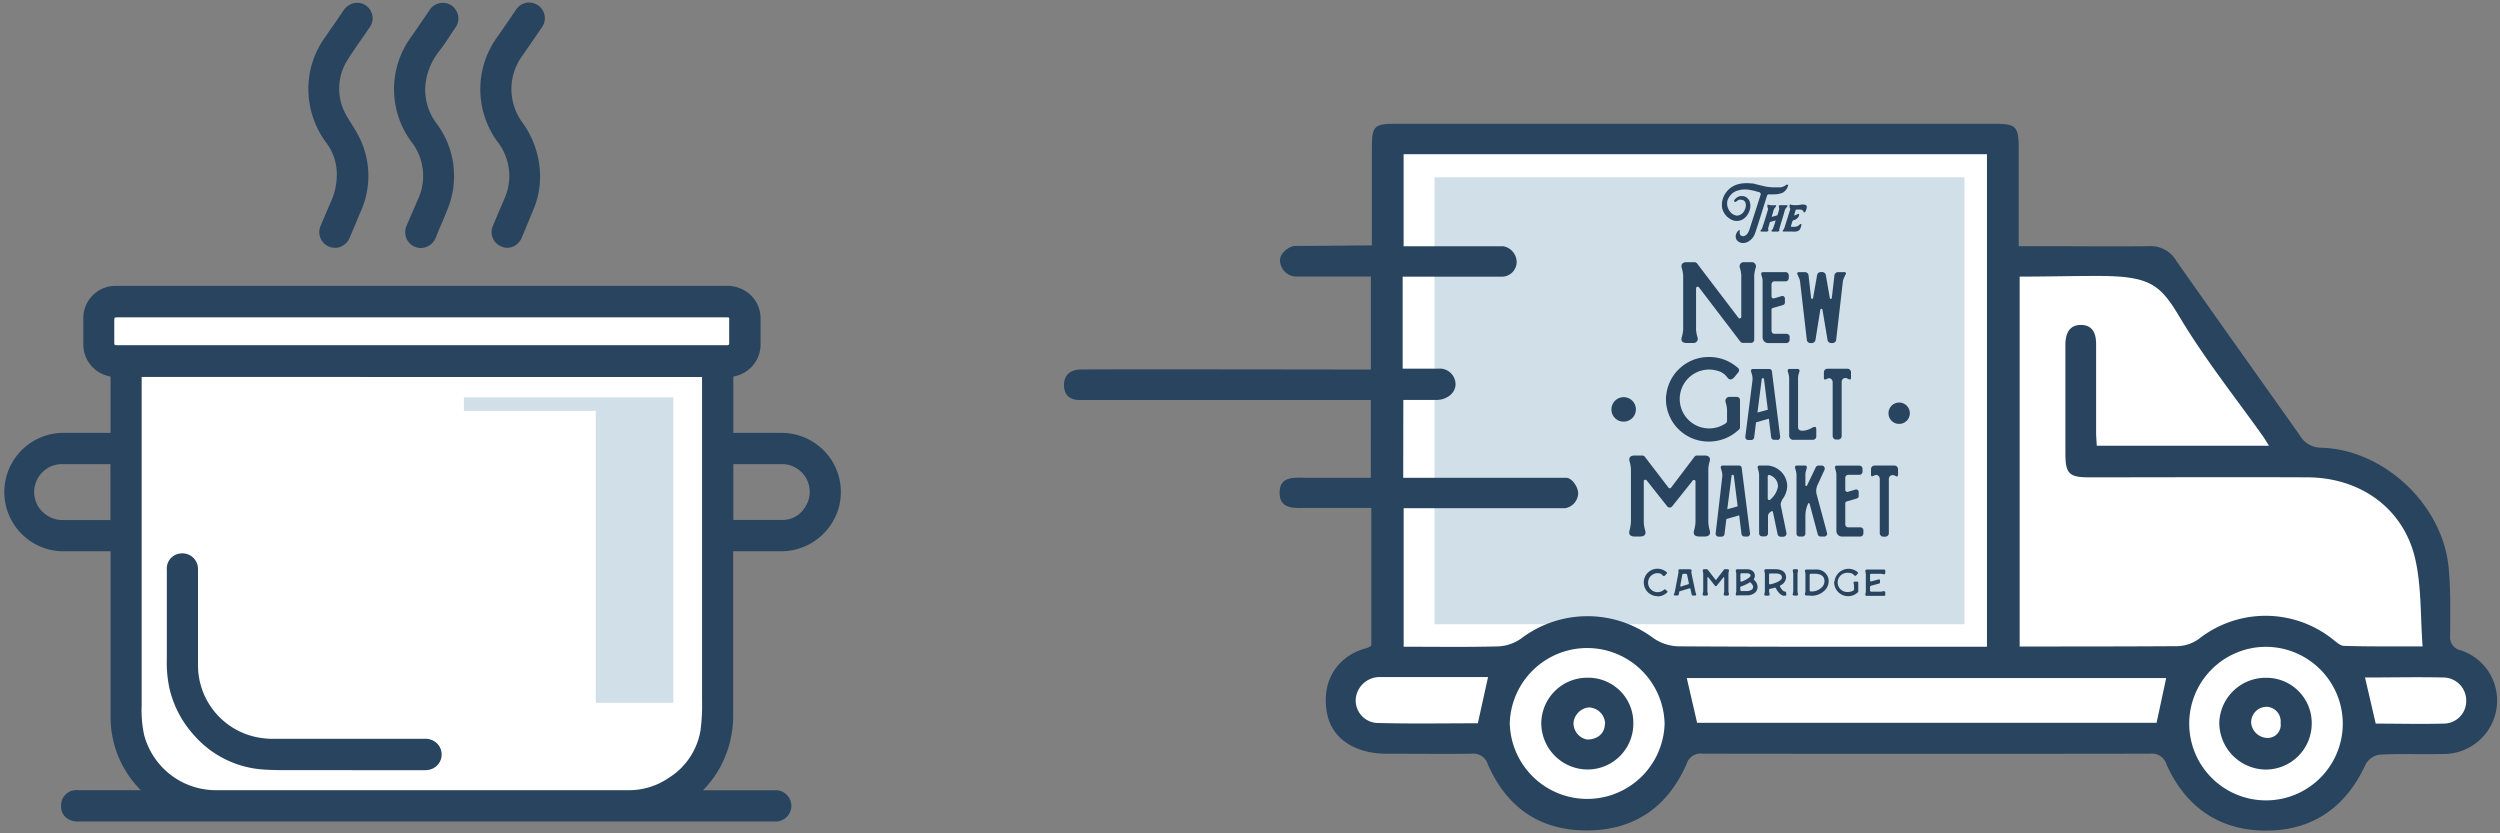 <svg id="Layer_1" data-name="Layer 1" xmlns="http://www.w3.org/2000/svg" width="450" height="150" viewBox="0 0 450 150"><rect x="0" y="0" width="450" height="150" fill="#808080" stroke="none"/><defs><style>.cls-1{fill:#fff;}.cls-2{fill:#d0dfe8;}.cls-3{fill:#28445f;}</style></defs><title>cook</title><path class="cls-1" d="M408.07,147.05c-7.41,0-12.78-3.59-16-10.66a4.71,4.71,0,0,0-4.79-3.16l-39.81,0q-20.39,0-40.75,0a4.62,4.62,0,0,0-4.67,3c-3.13,7.16-8.54,10.8-16.08,10.8s-12.91-3.63-16-10.7a4.68,4.68,0,0,0-4.76-3.12h-.12c-2.38,0-4.75,0-7.13,0h-8c-4.89,0-8.19-2.17-8.83-5.78-.82-4.59,1.44-8.24,5.76-9.32a3.06,3.06,0,0,0,1.18-.6l.15-.1.94-.59v-1.11c0-6.11.05-50.82.08-74.77l0-14.71a11.77,11.77,0,0,1,.13-2.29,11.52,11.52,0,0,1,2.17-.13H359.21a10.29,10.29,0,0,1,2.29.15,11.8,11.8,0,0,1,.16,2.42V45.88h6.7l5.24,0H379c3.17,0,5.76,0,8.14-.07h.14a3.32,3.32,0,0,1,3.11,1.74q6.67,9.53,13.43,19,4.4,6.21,8.79,12.42a6.46,6.46,0,0,0,5.47,3.12c10.21.29,20,9.53,21,19.76.31,3.26.29,6.65.28,9.93v2.07a4.36,4.36,0,0,0,3.22,4.59,7.52,7.52,0,0,1,5.12,8.42,7.65,7.65,0,0,1-7.66,6.34c-.92,0-1.83,0-2.75,0h-4.13c-1.24,0-2.88,0-4.56.09a5.49,5.49,0,0,0-4.24,2.85c-3.25,7.11-8.62,10.77-16,10.85Z"/><path class="cls-1" d="M130.76,63.43a1.54,1.54,0,0,0,1.74-1.75c0-1.36,0-2.71,0-4.06a2.19,2.19,0,0,0-.09-.68c-.27-.79-.71-1-1.81-1H21.23c-1.36,0-1.86.52-1.87,1.89v3.8c0,1.31.54,1.84,1.85,1.84Z"/><path class="cls-1" d="M24.3,66.65c0,.27,0,55.82,0,59.6a25.64,25.64,0,0,0,.47,6.3,14.47,14.47,0,0,0,13.78,10.88c6,0,68.28,0,74.3,0a14.29,14.29,0,0,0,8.25-2.44,13.63,13.63,0,0,0,6.19-9.53,44.17,44.17,0,0,0,.28-6.31c0-7.22,0-57.43,0-58.52Z"/><rect class="cls-2" x="258.21" y="31.92" width="95.39" height="80.44"/><path class="cls-3" d="M298.34,107.31A2.47,2.47,0,1,1,300,103a.18.18,0,0,1,0,.27l-.17.16s0,0-.12.15-.33.14-.43,0a1,1,0,0,0-.4-.33,1.71,1.71,0,1,0-.51,3.34,1.74,1.74,0,0,0,1.17-.46.18.18,0,0,1,.25,0l.29.25a.19.19,0,0,1,0,.27,2.46,2.46,0,0,1-1.72.7"/><path class="cls-3" d="M301.55,107.2c-.32,0-.25-.26-.21-.34a1.28,1.28,0,0,0,.12-.29l.65-3.4a.85.85,0,0,0,0-.35c0-.09-.07-.35.3-.35h1.76c.37,0,.33.26.3.35a.91.91,0,0,0,0,.4l.72,3.4a1.12,1.12,0,0,0,.1.24c0,.08.11.3-.17.34h-.43a.18.18,0,0,1-.18-.15l-.21-1a.19.19,0,0,0-.24-.14c-1,.31-1.45.44-1.67.5a.18.18,0,0,0-.13.15l-.09.47a.19.19,0,0,1-.19.15h-.4m1.16-1.66,1.19-.37A.18.18,0,0,0,304,105l-.33-1.57a.19.19,0,0,0-.19-.15H303a.18.18,0,0,0-.18.15l-.37,1.94a.19.19,0,0,0,.24.22"/><path class="cls-3" d="M310.21,103.93,309,105.44a.2.2,0,0,1-.3,0l-1.2-1.52a.1.1,0,0,0-.17.06v2.44a2.31,2.31,0,0,0,.08.44c0,.09.08.35-.29.35h-.33c-.37,0-.33-.26-.3-.35a2.28,2.28,0,0,0,.09-.49h0v-3.14a2,2,0,0,0-.08-.42c0-.09-.07-.35.3-.35h.44a.18.18,0,0,1,.15.08l1.39,1.8a.09.09,0,0,0,.15,0l1.38-1.8a.18.18,0,0,1,.15-.08h.44c.37,0,.33.26.3.35a1.66,1.66,0,0,0-.08.4v3.18a2.27,2.27,0,0,0,.08.47c0,.09.07.35-.29.35h-.33c-.37,0-.33-.26-.3-.35a1.74,1.74,0,0,0,.08-.47V104a.1.1,0,0,0-.17-.06"/><path class="cls-3" d="M312.75,107.21c-.37,0-.33-.26-.3-.35a2.69,2.69,0,0,0,.08-.45v-3.14a2.45,2.45,0,0,0-.08-.44c0-.1-.07-.36.3-.36h1.6a1.66,1.66,0,0,1,1.16.34,1.08,1.08,0,0,1,.36.82.89.89,0,0,1-.14.52.19.19,0,0,0,0,.24,1.69,1.69,0,0,1,.63,1.25,1.39,1.39,0,0,1-.41,1,2.17,2.17,0,0,1-1.43.52h-1.79m.54-3.78v1.13a.19.19,0,0,0,.26.18c.88-.36,1.58-.82,1.57-1.08a.38.38,0,0,0-.11-.27,1,1,0,0,0-.62-.15h-.91a.18.18,0,0,0-.19.19Zm0,2.82a.19.19,0,0,0,.19.19h1a1.5,1.5,0,0,0,.92-.3.69.69,0,0,0,.18-.49c0-.23-.28-.56-.44-.73a.17.17,0,0,0-.23,0,7.55,7.55,0,0,1-1.54.71.2.2,0,0,0-.12.18Z"/><path class="cls-3" d="M321.53,107a.19.19,0,0,1-.17.23h-.13a.75.75,0,0,1-.21,0c-.61-.13-1.08-.8-1.37-1.35a.19.19,0,0,0-.22-.09c-.32.09-.62.16-.85.21a.19.19,0,0,0-.15.18v.21h0a2.14,2.14,0,0,0,.09.48c0,.1.07.33-.26.35h-.42a.25.25,0,0,1-.25-.35,1.74,1.74,0,0,0,.09-.43v-3.14h0a2.14,2.14,0,0,0-.09-.48c0-.1-.07-.36.3-.36h1.82c1.59.07,1.8,1,1.78,1.56a1.67,1.67,0,0,1-1,1.34.19.19,0,0,0-.08.26c.24.42.54.8.81.86h.08a.2.2,0,0,1,.2.15Zm-.79-3c0-.37-.11-.74-1.06-.78h-1.06a.2.2,0,0,0-.19.19V105a.19.19,0,0,0,.24.18c1-.23,2.05-.68,2.07-1.19"/><path class="cls-3" d="M323.37,107.21H323c-.37,0-.33-.26-.29-.35a3.34,3.34,0,0,0,.08-.48v-3.09a3.26,3.26,0,0,0-.08-.47c0-.1-.07-.34.26-.36h.39c.34,0,.3.26.27.36a2,2,0,0,0-.08.49h0v3.07h0a2,2,0,0,0,.08.49c0,.09.07.35-.3.35"/><path class="cls-3" d="M325.84,107.19h-.64c-.37,0-.33-.25-.3-.35a2,2,0,0,0,.08-.48v-3a1.9,1.9,0,0,0-.08-.48c0-.1-.07-.36.3-.36h.18c.49,0,1.3,0,1.43,0a2.15,2.15,0,0,1,2.31,1.65,2.36,2.36,0,0,1-.51,1.93,3.35,3.35,0,0,1-2.77,1.13m.09-.77a2.6,2.6,0,0,0,2.09-.84,1.53,1.53,0,0,0,.36-1.29c-.1-.46-.38-1-1.61-1.06h-.84a.2.2,0,0,0-.19.19v2.82a.18.18,0,0,0,.19.18"/><path class="cls-3" d="M330.22,104.64a2.54,2.54,0,0,1,4-1.78h0l.17.13a.18.18,0,0,1,0,.26l-.24.29s0,0,0,0c-.18.18-.31.1-.41,0a.92.92,0,0,0-.36-.29,1.68,1.68,0,0,0-.74-.14,1.73,1.73,0,1,0,0,3.45,1.87,1.87,0,0,0,1-.29.22.22,0,0,0,.09-.16v-.66a2,2,0,0,0-.08-.42c0-.09-.07-.31.23-.34h.42a.19.19,0,0,1,.19.19v1.59a.21.21,0,0,1-.07.14l-.08.07a2.52,2.52,0,0,1-4.19-2"/><path class="cls-3" d="M335.85,106.36v-3a2,2,0,0,0-.08-.48c0-.1-.07-.36.3-.36h3.09a.18.18,0,0,1,.19.19v.38c0,.34-.26.3-.35.27a1.81,1.81,0,0,0-.47-.08H336.8a.19.19,0,0,0-.19.19v1a.19.19,0,0,0,.19.19l1.41-.38a.19.19,0,0,1,.19.19v.38a.18.18,0,0,1-.19.19l-1.41.39a.19.19,0,0,0-.19.19v.69a.2.2,0,0,0,.19.19h1.74a3,3,0,0,0,.46-.08c.09,0,.33-.07.35.25v.4a.19.19,0,0,1-.19.19h-3.09c-.37,0-.33-.26-.3-.35a2,2,0,0,0,.08-.49"/><path class="cls-3" d="M316,48.27a6.15,6.15,0,0,0-.24,1.34V61.13a.58.58,0,0,1-.59.59h-1.45a.59.59,0,0,1-.46-.23l-7.45-9.77a.29.29,0,0,0-.52.17v7.5a6.33,6.33,0,0,0,.24,1.27.76.76,0,0,1-.75,1.08h-1.3c-1-.07-.85-.8-.75-1.08a6.77,6.77,0,0,0,.24-1.29V49.56a6.77,6.77,0,0,0-.24-1.29c-.1-.28-.21-1,.75-1.08H305a.61.61,0,0,1,.47.23l7.44,9.78a.29.29,0,0,0,.52-.18V49.5a6.37,6.37,0,0,0-.23-1.23.75.75,0,0,1,.74-1.08h1.3a.76.76,0,0,1,.76,1.08"/><path class="cls-3" d="M322.13,60.67v.5a.58.58,0,0,1-.58.58h-3.28a1,1,0,0,1-1-1V50.47a2.34,2.34,0,0,0-.07-.45l-.18-.63a.32.32,0,0,1,.31-.41h4.07a.58.58,0,0,1,.58.58v.5a.58.58,0,0,1-.58.58h-2a.53.53,0,0,0-.53.53v2.26a.38.38,0,0,0,.47.27l1.38-.41a.44.44,0,0,1,.56.43v.75a.45.45,0,0,1-.31.42l-1.84.54a.37.37,0,0,0-.26.29v3.84a.53.53,0,0,0,.53.53h2.17a.58.58,0,0,1,.58.58"/><path class="cls-3" d="M332.2,49.39l-.29.63a2.61,2.61,0,0,0-.19.6l-1.21,10.55a.66.66,0,0,1-.66.58h-.24a.66.66,0,0,1-.65-.55l-.91-5.41a.2.2,0,0,0-.4,0l-.87,5.41a.67.67,0,0,1-.66.55h-.24a.65.65,0,0,1-.65-.58L324,50.58a2.43,2.43,0,0,0-.18-.56l-.28-.63a.27.27,0,0,1,.24-.41h1.1a.66.66,0,0,1,.66.59l.46,4.09a.18.18,0,0,0,.35,0l.73-4.14a.66.66,0,0,1,.65-.55H328a.66.66,0,0,1,.65.55l.72,4.15a.18.18,0,0,0,.35,0l.48-4.1a.66.66,0,0,1,.66-.59H332a.27.27,0,0,1,.24.41"/><path class="cls-3" d="M290.06,73.71a2.2,2.2,0,1,1,2.2,2.18,2.17,2.17,0,0,1-2.2-2.18"/><path class="cls-3" d="M299.91,71.26a7.69,7.69,0,0,1,7.53-7,7.77,7.77,0,0,1,4.85,1.53h0l.52.41a.57.57,0,0,1,.1.8l-.73.89-.08.08c-.54.57-.94.32-1.25-.12a3.09,3.09,0,0,0-1.11-.9,5.63,5.63,0,0,0-2.27-.43,5.3,5.3,0,1,0,3.13,9.7.55.55,0,0,0,.27-.48v-2a5.85,5.85,0,0,0-.24-1.3.72.72,0,0,1,.69-1l.13,0h1.17a.58.58,0,0,1,.58.57v4.9a.57.57,0,0,1-.19.42l-.27.23a7.8,7.8,0,0,1-5.14,1.92,7.65,7.65,0,0,1-7.71-8.17"/><path class="cls-3" d="M319.88,79.17h-.54a.54.54,0,0,1-.53-.46l-.37-3s0,0,0,0l-.05-.35-2.31.67-.1.84h0l-.23,1.87a.53.53,0,0,1-.52.46h-.54a.53.53,0,0,1-.53-.6l1.28-10.08a2.7,2.7,0,0,0-.08-1.06l-.18-.64a.32.32,0,0,1,.31-.4h3a.45.45,0,0,1,.45.4l1.49,11.78a.53.53,0,0,1-.52.6m-1.7-5.45-.69-5.5a.21.21,0,0,0-.2-.19h0a.22.22,0,0,0-.21.2l-.77,6Z"/><path class="cls-3" d="M326.93,77.18v1.37a.62.62,0,0,1-.62.62h-3.53a.73.73,0,0,1-.73-.73V68a2.18,2.18,0,0,0-.09-.56l-.17-.63a.31.31,0,0,1,.31-.4h1.5a.32.32,0,0,1,.31.4l-.18.63a2.71,2.71,0,0,0-.08.55v8.91a.61.61,0,0,0,.61.62h.4a3.61,3.61,0,0,0,1.25-.37c.25-.13,1-.62,1,0"/><path class="cls-3" d="M333.18,67v1c0,.22-.13.37-.26.31l-.4-.18a.7.7,0,0,0-.7,0,.69.69,0,0,0-.32.57v9.78a.64.64,0,0,1-.63.64h-.35a.64.64,0,0,1-.64-.64V68.79c0-.36-.32-.78-.72-.71a3.41,3.41,0,0,0-.6.24c-.13.06-.26-.1-.26-.31V67a.64.64,0,0,1,.64-.63h3.6a.64.64,0,0,1,.64.63h0"/><path class="cls-3" d="M339.93,74.39a1.92,1.92,0,1,1,1.92,1.91,1.9,1.9,0,0,1-1.92-1.91"/><path class="cls-3" d="M304.69,86.5,301,91.13a.57.57,0,0,1-.91,0l-3.69-4.66a.29.29,0,0,0-.52.18v7.5a6.59,6.59,0,0,0,.25,1.34c.1.29.22,1.08-.91,1.08h-1c-1.13,0-1-.79-.91-1.08a7.47,7.47,0,0,0,.26-1.49h0V84.37a6.86,6.86,0,0,0-.24-1.3c-.1-.29-.22-1.08.91-1.08h1.37a.59.59,0,0,1,.46.23l4.26,5.56a.29.29,0,0,0,.46,0L305,82.22a.59.59,0,0,1,.46-.23h1.37c1.12,0,1,.79.9,1.08a6.29,6.29,0,0,0-.23,1.22v9.77a7.13,7.13,0,0,0,.25,1.43c.1.29.22,1.08-.91,1.08h-1c-1.13,0-1-.79-.91-1.08a6.83,6.83,0,0,0,.26-1.43V86.69a.29.29,0,0,0-.52-.19"/><path class="cls-3" d="M314.49,96.58H314a.54.54,0,0,1-.53-.46l-.37-3s0,0,0,0l-.05-.36-2.31.67-.1.84h0l-.23,1.87a.53.53,0,0,1-.52.46h-.54a.53.53,0,0,1-.53-.59L310,85.9a2.72,2.72,0,0,0-.08-1.06l-.18-.63a.32.32,0,0,1,.31-.41h3a.45.45,0,0,1,.45.4L315,96a.53.53,0,0,1-.52.59m-1.7-5.45-.69-5.49a.21.21,0,0,0-.2-.19h0a.22.22,0,0,0-.21.2l-.77,6Z"/><path class="cls-3" d="M320.77,90.08a1.2,1.2,0,0,0-.21,1l1,4.84a.58.58,0,0,1-.57.69h-.46a.58.58,0,0,1-.56-.45l-.84-4a.19.19,0,0,0-.31-.11l-.22.16a.88.88,0,0,0-.36.71V96a.55.55,0,0,1-.55.55h-.51a.54.54,0,0,1-.54-.55V85.42a2.33,2.33,0,0,0-.09-.58l-.17-.63a.32.32,0,0,1,.31-.41s1.1,0,1.61,0a3.87,3.87,0,0,1,2.76,1.66,3.75,3.75,0,0,1,.64,2.12,4.37,4.37,0,0,1-1,2.48m-.67-2.48a2.11,2.11,0,0,0-1.54-2.08.24.24,0,0,0-.3.23v4a.27.27,0,0,0,.46.2,4,4,0,0,0,1.38-2.31"/><path class="cls-3" d="M328.86,95.91a.52.52,0,0,1-.51.67h-.63a.55.55,0,0,1-.52-.39l-1.47-5.51a.15.15,0,0,0-.29,0l-.06.15a5.14,5.14,0,0,0-.41,2v3.22a.54.54,0,0,1-.54.53h-.53a.53.53,0,0,1-.53-.53V85.37a2.45,2.45,0,0,0-.09-.53l-.17-.64a.31.31,0,0,1,.31-.4h1.5a.32.32,0,0,1,.31.4l-.18.64a2.18,2.18,0,0,0-.08.57v1.87a.16.16,0,0,0,.31.08l1.56-3.25a.54.54,0,0,1,.49-.31h.58a.55.55,0,0,1,.5.77l-1.25,2.72A2.52,2.52,0,0,0,327,89Z"/><path class="cls-3" d="M335.41,95.5V96a.58.58,0,0,1-.58.58h-3.28a1,1,0,0,1-1-1V85.3a2.36,2.36,0,0,0-.08-.45l-.17-.63a.32.32,0,0,1,.3-.41h4.08a.57.57,0,0,1,.57.58v.5a.57.57,0,0,1-.57.58h-2a.53.53,0,0,0-.53.53v2.26a.37.37,0,0,0,.46.27l1.38-.41a.45.45,0,0,1,.57.43v.75a.45.45,0,0,1-.32.42l-1.84.54a.36.36,0,0,0-.25.29v3.84a.53.53,0,0,0,.53.53h2.17a.58.58,0,0,1,.58.58"/><path class="cls-3" d="M341.65,84.45v1c0,.21-.13.36-.26.31l-.4-.18a.7.7,0,0,0-1,.61v9.77a.63.63,0,0,1-.63.64H339a.64.64,0,0,1-.64-.64V86.2c0-.35-.32-.78-.72-.7a2.79,2.79,0,0,0-.6.24c-.13.05-.26-.1-.26-.31v-1a.64.64,0,0,1,.64-.63H341a.64.64,0,0,1,.64.63h0"/><path class="cls-3" d="M321.9,33.21a2.1,2.1,0,0,1-1,1.47,3.82,3.82,0,0,1-1.59.3,8.17,8.17,0,0,1-.86,0,.36.36,0,0,0-.39.26c-.49,1.54-2,6.46-2.25,7a2.65,2.65,0,0,1-1.63,1.46l-.09,0a1.43,1.43,0,0,1-1.47-.49,1.21,1.21,0,0,1,0-1.32s.22-.41.42-.45a.09.09,0,0,1,.11,0c.05,0,0,.16,0,.27a.58.58,0,0,0,0,.1.82.82,0,0,0,.06.4.58.58,0,0,0,.65.29c.56-.08.86-.66,1.05-1.21,0,0,1.53-4.73,2-6.23a.37.37,0,0,0-.26-.47l-.3-.08a11.58,11.58,0,0,0-1.3-.31,4.49,4.49,0,0,0-2.48.17,2.59,2.59,0,0,0-1,.68,2.84,2.84,0,0,0-.61,1,2.12,2.12,0,0,0-.08.57,2.31,2.31,0,0,0,.49,1.42,1.77,1.77,0,0,0,1.31.78,1.66,1.66,0,0,0,1.39-1.09,1.75,1.75,0,0,0,.15-1.11.76.76,0,0,0-.23-.43,1.25,1.25,0,0,0-.22-.16l-.12-.05-.13,0a.79.79,0,0,0-.52,0,1.16,1.16,0,0,0-.27.14l-.12.09-.11.1h0a.21.21,0,0,1-.26,0,.21.21,0,0,1-.06-.3,1,1,0,0,1,.13-.16l.14-.14a2,2,0,0,1,.33-.24,1.59,1.59,0,0,1,.4-.16,1.34,1.34,0,0,1,.45,0,.71.71,0,0,1,.21,0l.21.06a1.63,1.63,0,0,1,.38.22,1.57,1.57,0,0,1,.53.74,2.48,2.48,0,0,1,.1.85,3,3,0,0,1-.17.8,3.38,3.38,0,0,1-.38.73,2.83,2.83,0,0,1-.58.62,2.17,2.17,0,0,1-1.86.37A3.07,3.07,0,0,1,310,37.48a3.44,3.44,0,0,1,.09-1.63,3.94,3.94,0,0,1,.76-1.41,3.83,3.83,0,0,1,1.27-1,4.67,4.67,0,0,1,1.53-.43,7.21,7.21,0,0,1,1.54,0q.38,0,.75.12l.71.17c.46.12.89.23,1.33.31a9.21,9.21,0,0,0,1.28.11l.85,0,.43,0h0l.24-.06a2.22,2.22,0,0,0,.79-.42l0,0a.18.18,0,0,1,.17,0,.09.09,0,0,1,.06.11"/><path class="cls-3" d="M320.23,41.19c0,.11.15.27,0,.39a.42.42,0,0,1-.37.11h-.55c-.18,0-.4,0-.45-.09s.16-.27.24-.36a13,13,0,0,0,.49-1.47c0-.05,0-.09-.08-.07l-.86.25a.11.11,0,0,0-.08.07c-.18.61-.33,1.14-.32,1.17s.14.27,0,.39a.42.42,0,0,1-.37.11h-.56c-.17,0-.39,0-.44-.09s.16-.27.24-.36.87-2.68,1.14-3.59c0-.12-.05-.16-.08-.26a.88.88,0,0,1,0-.56h0s0-.06.06,0a2.41,2.41,0,0,0,.82.12l.34,0c.11,0,.31-.06.31.07a.29.29,0,0,1-.08.19l-.22.29a1.91,1.91,0,0,0-.26.67c0,.08-.11.38-.23.77,0,.06,0,.1.08.08l.87-.25a.11.11,0,0,0,.08-.08c.09-.27.16-.52.22-.73a1.42,1.42,0,0,0,.08-.48l-.06-.28a.23.23,0,0,1,.12-.26c.09,0,.2,0,.28,0H321l.63,0a.11.11,0,0,1,.12.16.41.41,0,0,1-.06.11c-.08.09-.17.18-.25.28a2,2,0,0,0-.26.69c-.07.27-.92,3-.9,3.1"/><path class="cls-3" d="M324.13,40.92a.93.93,0,0,1-.59.7,2.45,2.45,0,0,1-.9.06h-1.5c-.12,0-.24,0-.27-.09s.17-.26.24-.36,1.09-3.42,1.13-3.56-.05-.16-.08-.26a.79.79,0,0,1,0-.55h0a.06.06,0,0,1,.06-.06,2.64,2.64,0,0,0,.81.13c.36,0,.73,0,1.1-.09a1.79,1.79,0,0,1,.87.05c.29.12.25.43.16.74-.05.14-.21.7-.44.59-.06,0-.07-.09-.1-.14a.58.58,0,0,0-.52-.35,4.19,4.19,0,0,0-.79,0,.16.16,0,0,0-.1.08s-.12.43-.26.89c0,.06,0,.1.1.07l.34-.14.36-.14c.13,0,.09.18.08.25a1,1,0,0,1-.21.43,1.51,1.51,0,0,1-.78.47.31.31,0,0,0-.22.21l-.25.85a.08.08,0,0,0,.07.11,3.42,3.42,0,0,0,.72,0,1.18,1.18,0,0,0,.73-.34.65.65,0,0,1,.18-.15c.3-.11.12.45.08.59"/><path class="cls-3" d="M246.84,116.2V91.43H235.23c-2.18,0-4.91.32-4.9-2.76S233.08,86,235.24,86h11.51V72H194.38c-1.69,0-2.78-.74-2.86-2.54s1-2.86,2.78-2.94c2-.09,51.32,0,52.46,0V49.78l-13.56,0a3,3,0,0,1-2.8-2.92c0-1.46,1.85-2.58,2.65-2.59,3.25,0,12.7-.1,13.89-.1,0-5.95,0-11.71,0-17.48,0-4,.38-4.41,4.3-4.41H358.92c4,0,4.44.42,4.45,4.57,0,5.68,0,11.36,0,17.46h4.7c6.24,0,12.48.08,18.72,0a5.31,5.31,0,0,1,4.92,2.6c7.36,10.5,14.82,20.93,22.22,31.4a4.43,4.43,0,0,0,3.89,2.28c11.3.33,21.85,10.24,22.93,21.57.39,4,.29,8.13.28,12.19a2.41,2.41,0,0,0,1.91,2.71,9.49,9.49,0,0,1,6.4,10.66,9.63,9.63,0,0,1-9.58,8c-3.79.09-7.6-.08-11.39.11a3.47,3.47,0,0,0-2.52,1.68c-3.5,7.66-9.38,11.92-17.76,12S393.48,145.4,390,137.66a2.77,2.77,0,0,0-3-2q-40.29.06-80.56,0a2.62,2.62,0,0,0-2.84,1.82c-3.42,7.82-9.48,12-18,12s-14.41-4.2-17.78-11.89a2.75,2.75,0,0,0-3-1.92c-5.06.06-10.12,0-15.19,0-5.88,0-10-2.82-10.79-7.43-1.09-6.1,2.33-10.39,7.25-11.61A3.16,3.16,0,0,0,246.84,116.2ZM252.58,86H281.9c1.05,0,2.17,1.67,2.17,2.8a2.8,2.8,0,0,1-2.32,2.67H252.66v24.94c5.8,0,11.4.09,17-.06a7.76,7.76,0,0,0,4.11-1.39,19.77,19.77,0,0,1,23.74-.17,8.27,8.27,0,0,0,4.6,1.55c17.54.11,35.07.07,52.61.07h2.93V27.75h-105V44.33h17.95A2.92,2.92,0,0,1,273,47.21a2.67,2.67,0,0,1-2.52,2.59h-18V66.36h6.37A2.85,2.85,0,0,1,262,69.12c0,1.81-1.81,2.87-3.4,2.87h-6Zm183.49,30.4c-.4-5.41-.2-10.63-1.28-15.57-2-9.18-9.79-14.87-19.44-14.91-13.11-.06-26.22,0-39.33,0-3.6,0-4.25-.68-4.25-4.31,0-6.51,0-13,0-19.53,0-1.95.64-3.59,2.77-3.59S377.31,60,377.3,62c0,5.24,0,10.49,0,15.73,0,.86.08,1.72.12,2.5h31c-.54-.84-.85-1.38-1.21-1.88-5-7-10.35-13.75-14.75-21.08-3.58-6-5.29-7.6-14.83-7.6-5,0-9.31.12-14.09.12v66.58c9.58,0,19,0,28.37-.06A6.91,6.91,0,0,0,395.8,115a19.41,19.41,0,0,1,24.33.26c.55.43,1.2,1,1.81,1C426.44,116.39,430.93,116.35,436.07,116.35ZM305.48,130.11h82.7c.61-2.81,1.17-5.43,1.73-8.06H303.62C304.24,124.74,304.83,127.27,305.48,130.11ZM408,116.43a13.82,13.82,0,1,0,13.7,13.83A13.86,13.86,0,0,0,408,116.43ZM299.63,130.32a13.94,13.94,0,0,0-27.87-.19,13.94,13.94,0,0,0,27.87.19Zm-31.78-8.45c-6.6,0-13,0-19.42,0a4.32,4.32,0,0,0-4.4,4,4.06,4.06,0,0,0,3.72,4.26c6.11.17,12.23.06,18.26.06Zm159.78,8.38c4.05,0,8.1.11,12.15,0a4.06,4.06,0,0,0,4.14-4.13,4.14,4.14,0,0,0-4.12-4.17c-4.68-.11-9.36,0-14.1,0Z"/><path class="cls-3" d="M407.92,122a8.15,8.15,0,0,1,8.19,8.26,8.28,8.28,0,0,1-8.23,8.26,8.45,8.45,0,0,1-8.41-8.43A8.35,8.35,0,0,1,407.92,122Zm-.06,5.23a2.78,2.78,0,0,0-2.64,3,3,3,0,0,0,2.65,2.58,2.35,2.35,0,0,0,2.64-2.68A2.63,2.63,0,0,0,407.86,127.22Z"/><path class="cls-3" d="M294,130.18a8.24,8.24,0,0,1-8.13,8.33,8.37,8.37,0,0,1-8.44-8.36,8.27,8.27,0,0,1,8.33-8.16A8.11,8.11,0,0,1,294,130.18Zm-5.08.07a3,3,0,0,0-3-2.91,3.1,3.1,0,0,0-2.69,2.78,3,3,0,0,0,2.47,3C287.48,133.1,288.88,132.09,288.88,130.25Z"/><path class="cls-3" d="M149.14,82.06a10.71,10.71,0,0,0-8.53-4.14H132V67.77a5.84,5.84,0,0,0,4.9-5.62c0-1.61,0-3.23,0-4.84a5.76,5.76,0,0,0-2.85-5,6.3,6.3,0,0,0-3.64-.85l-8.62,0-17.24,0c-1.89,0-3.76,0-5.64,0l-5.25,0h-72l-1.09,0A5.79,5.79,0,0,0,15,57.44v1.73c0,.9,0,1.79,0,2.69a5.85,5.85,0,0,0,4.9,5.91V77.92H11a10.66,10.66,0,0,0,.29,21.31h8.62v29.33c0,.71,0,1.45.07,2.2a18.52,18.52,0,0,0,5.37,11.47H14a2.73,2.73,0,0,0-3,2.63,2.77,2.77,0,0,0,.7,2.14,3.15,3.15,0,0,0,2.39.86H139.21c.21,0,.42,0,.62,0a2.81,2.81,0,0,0-.4-5.61h0c-3.8,0-7.6,0-11.41,0h-1.49a18.7,18.7,0,0,0,3.22-4.38,19.57,19.57,0,0,0,2.22-9.61c0-7.05,0-14.09,0-21.14V99.23h2.38c2.16,0,4.31,0,6.47,0h0A10.79,10.79,0,0,0,151,91.28,10.66,10.66,0,0,0,149.14,82.06ZM19.88,83.54V93.61h-2c-2.22,0-4.43,0-6.65,0A5.17,5.17,0,0,1,7,91.35a4.94,4.94,0,0,1-.48-4.66,5,5,0,0,1,4.66-3.15h8.72ZM145.12,90.9a4.7,4.7,0,0,1-4.31,2.69c-2.3,0-4.64,0-6.91,0H132V83.54h8.72a5,5,0,0,1,4.44,7.36ZM20.65,62.15a1.75,1.75,0,0,1-.08-.56v-3.8a2.2,2.2,0,0,1,.07-.6,1.51,1.51,0,0,1,.59-.07H130.59c.45,0,.58.05.58,0a.83.83,0,0,1,.08.18.88.88,0,0,1,0,.3c0,1.34,0,2.69,0,4a.84.84,0,0,1-.08.47.89.89,0,0,1-.45.07H21.21a1.8,1.8,0,0,1-.56-.06Zm105.72,5.71c0,7.8,0,50.64,0,57.31V126a36.53,36.53,0,0,1-.26,5.35A12.46,12.46,0,0,1,120.4,140a12.66,12.66,0,0,1-7.56,2.23c-2.56,0-15.31,0-29.56,0-19.37,0-41.32,0-44.74,0a13.35,13.35,0,0,1-12.61-10A21,21,0,0,1,25.5,127v-.77c0-3.12,0-41.78,0-58.38Z"/><path class="cls-3" d="M60.62,31.19a11.61,11.61,0,0,1-1,5c-.63,1.45-1.26,2.91-1.87,4.37a2.82,2.82,0,0,0,1.43,3.81,2.75,2.75,0,0,0,1.12.24,2.59,2.59,0,0,0,1-.19,3,3,0,0,0,1.66-1.67l.55-1.3c.53-1.22,1-2.44,1.55-3.68a15.57,15.57,0,0,0-.84-13.89c-.32-.59-.68-1.14-1-1.67a16.56,16.56,0,0,1-1.32-2.31,9.61,9.61,0,0,1,.78-9.3c.78-1.26,1.65-2.5,2.5-3.71.44-.63.88-1.26,1.31-1.9a2.79,2.79,0,0,0-.63-4,2.67,2.67,0,0,0-2-.45,3.11,3.11,0,0,0-2,1.3l-1.36,2c-.7,1-1.39,2-2.08,3a15.84,15.84,0,0,0-2.9,8.43,16.25,16.25,0,0,0,3.37,10.64A9.37,9.37,0,0,1,60.62,31.19Z"/><path class="cls-3" d="M90.72,35.94c-.28.68-.57,1.36-.86,2-.37.88-.74,1.75-1.1,2.63a2.79,2.79,0,0,0,1.46,3.79,2.74,2.74,0,0,0,1.11.24,2.54,2.54,0,0,0,1.08-.24,3.05,3.05,0,0,0,1.51-1.59q1-2.4,2-4.82l.16-.38a15.08,15.08,0,0,0,1.13-5.4v0A16.69,16.69,0,0,0,93.9,21.87a10.16,10.16,0,0,1-.08-11.56c1.22-1.73,2.42-3.48,3.6-5.23A2.82,2.82,0,1,0,92.79,1.9c-.42.6-.83,1.21-1.24,1.81-.7,1-1.4,2.06-2.13,3.07a16,16,0,0,0,.12,18.72A10,10,0,0,1,90.72,35.94Z"/><path class="cls-3" d="M75.16,36.05q-1,2.31-2,4.63a2.93,2.93,0,0,0,0,2.25,2.87,2.87,0,0,0,1.61,1.52,2.59,2.59,0,0,0,1,.19,2.93,2.93,0,0,0,2.65-1.83L79,41.38c.48-1.12,1-2.24,1.41-3.37a15.78,15.78,0,0,0-1.91-15.89A10,10,0,0,1,76.61,15,11.65,11.65,0,0,1,79.06,9.2C80,8,80.8,6.72,81.62,5.49l.41-.6a2.78,2.78,0,0,0,.07-3A2.68,2.68,0,0,0,79.67.52h-.06a2.74,2.74,0,0,0-2.33,1.37l-.36.52c-1,1.46-2,2.92-3,4.36A15.91,15.91,0,0,0,74,25.46,10,10,0,0,1,75.16,36.05Z"/><path class="cls-3" d="M34.82,132.22a18.18,18.18,0,0,0,12.84,6.31c1.37.08,2.74.1,4.11.1l3,0c1,0,2.06,0,3.07,0H66v0H76a5.91,5.91,0,0,0,1.09-.05,2.8,2.8,0,0,0,1.62-4.72,3,3,0,0,0-2.4-.87H70.55q-10.61,0-21.21,0a15.1,15.1,0,0,1-3-.27,13.22,13.22,0,0,1-10.7-13.11V107c0-1.5,0-3,0-4.52a2.81,2.81,0,0,0-3.12-2.86,2.72,2.72,0,0,0-2.49,2.94v16a21.85,21.85,0,0,0,.54,5.64A18.86,18.86,0,0,0,34.82,132.22Z"/><polygon class="cls-2" points="83.5 71.53 83.5 73.95 107.24 73.95 107.24 126.5 121.19 126.5 121.19 73.95 121.19 72.54 121.19 71.53 83.5 71.53"/></svg>